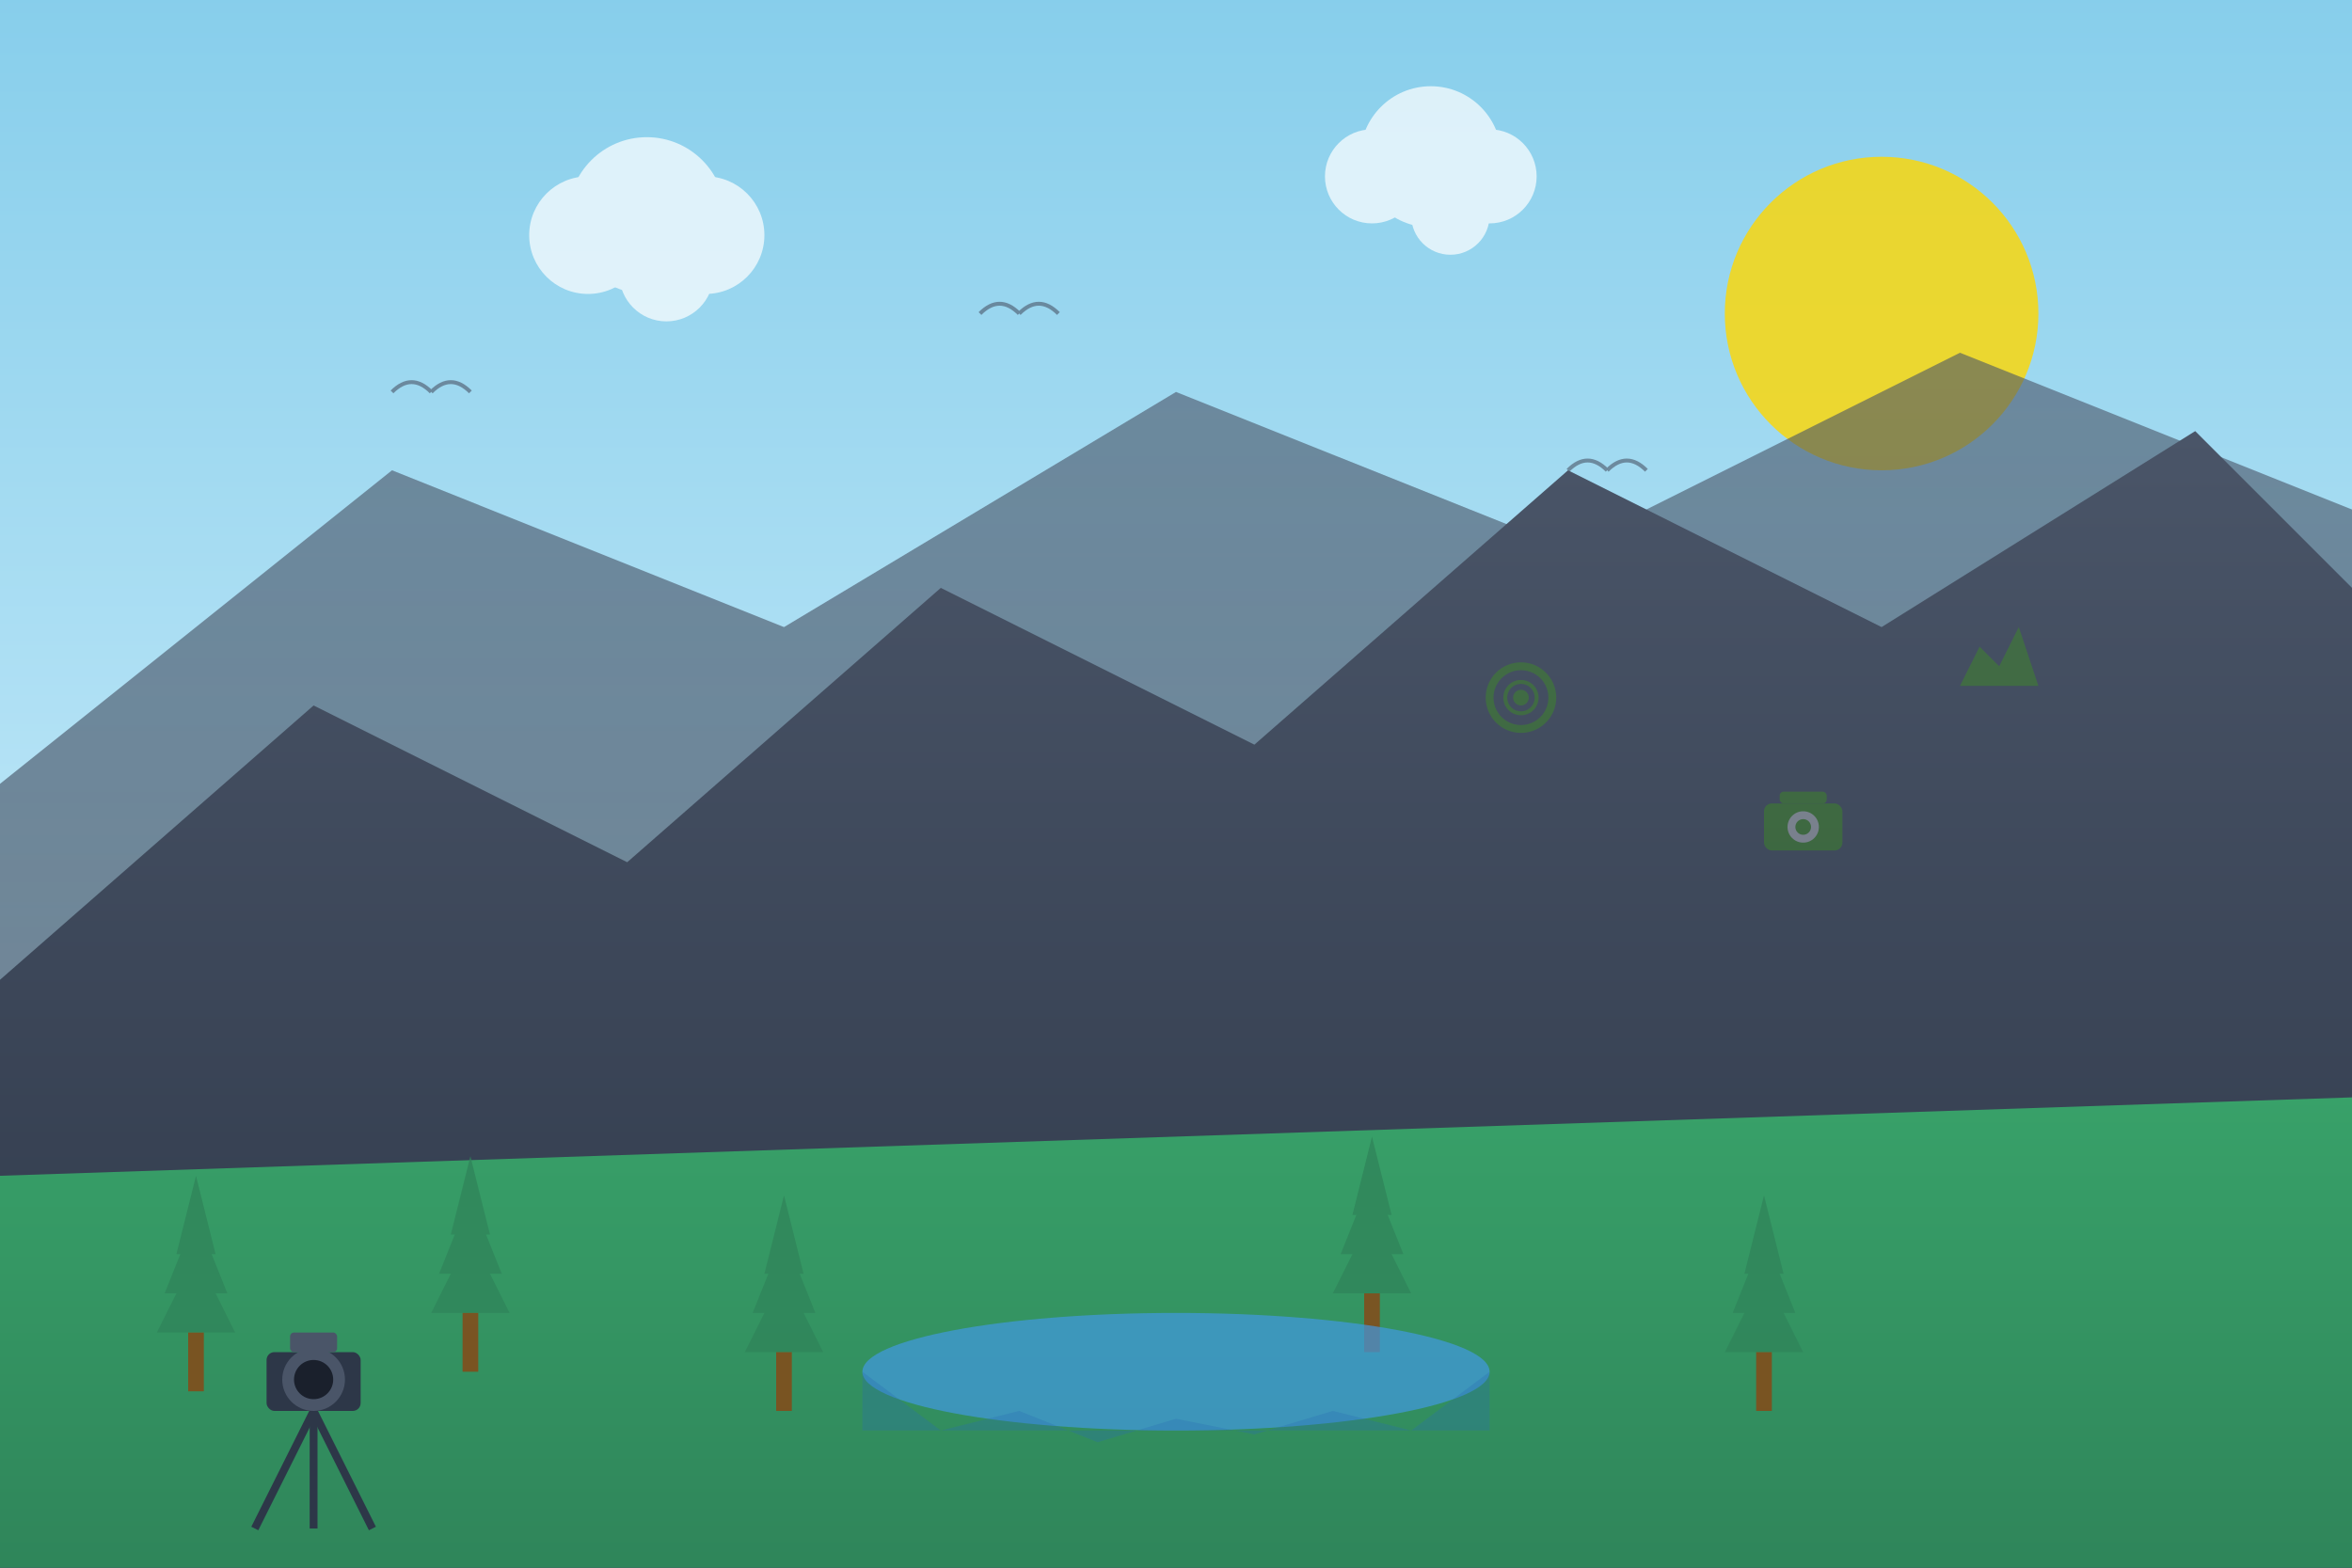 <svg width="600" height="400" viewBox="0 0 600 400" fill="none" xmlns="http://www.w3.org/2000/svg">
  <rect x="0" y="0" width="600" height="400" fill="#808080" stroke="none"/>
  <!-- Sky gradient -->
  <defs>
    <linearGradient id="skyGradient" x1="0%" y1="0%" x2="0%" y2="100%">
      <stop offset="0%" style="stop-color:#87CEEB;stop-opacity:1" />
      <stop offset="100%" style="stop-color:#E0F6FF;stop-opacity:1" />
    </linearGradient>
    <linearGradient id="mountainGradient" x1="0%" y1="0%" x2="0%" y2="100%">
      <stop offset="0%" style="stop-color:#4A5568;stop-opacity:1" />
      <stop offset="100%" style="stop-color:#2D3748;stop-opacity:1" />
    </linearGradient>
    <linearGradient id="forestGradient" x1="0%" y1="0%" x2="0%" y2="100%">
      <stop offset="0%" style="stop-color:#38A169;stop-opacity:1" />
      <stop offset="100%" style="stop-color:#2F855A;stop-opacity:1" />
    </linearGradient>
  </defs>
  
  <!-- Sky background -->
  <rect width="600" height="400" fill="url(#skyGradient)"/>
  
  <!-- Sun -->
  <circle cx="480" cy="80" r="40" fill="#FFD700" opacity="0.8"/>
  
  <!-- Mountain ranges (background) -->
  <path d="M0 200 L100 120 L200 160 L300 100 L400 140 L500 90 L600 130 L600 400 L0 400 Z" fill="url(#mountainGradient)" opacity="0.6"/>
  
  <!-- Mountain ranges (foreground) -->
  <path d="M0 250 L80 180 L160 220 L240 150 L320 190 L400 120 L480 160 L560 110 L600 150 L600 400 L0 400 Z" fill="url(#mountainGradient)"/>
  
  <!-- Forest line -->
  <path d="M0 300 L600 280 L600 400 L0 400 Z" fill="url(#forestGradient)"/>
  
  <!-- Trees silhouettes -->
  <g fill="#2F855A" opacity="0.8">
    <!-- Pine trees -->
    <polygon points="50,300 45,320 55,320"/>
    <polygon points="50,310 42,330 58,330"/>
    <polygon points="50,320 40,340 60,340"/>
    <rect x="48" y="340" width="4" height="15" fill="#8B4513"/>
    
    <polygon points="120,295 115,315 125,315"/>
    <polygon points="120,305 112,325 128,325"/>
    <polygon points="120,315 110,335 130,335"/>
    <rect x="118" y="335" width="4" height="15" fill="#8B4513"/>
    
    <polygon points="200,305 195,325 205,325"/>
    <polygon points="200,315 192,335 208,335"/>
    <polygon points="200,325 190,345 210,345"/>
    <rect x="198" y="345" width="4" height="15" fill="#8B4513"/>
    
    <polygon points="350,290 345,310 355,310"/>
    <polygon points="350,300 342,320 358,320"/>
    <polygon points="350,310 340,330 360,330"/>
    <rect x="348" y="330" width="4" height="15" fill="#8B4513"/>
    
    <polygon points="450,305 445,325 455,325"/>
    <polygon points="450,315 442,335 458,335"/>
    <polygon points="450,325 440,345 460,345"/>
    <rect x="448" y="345" width="4" height="15" fill="#8B4513"/>
  </g>
  
  <!-- Camera in foreground (photographer's equipment) -->
  <g transform="translate(80, 320)">
    <!-- Tripod legs -->
    <line x1="0" y1="40" x2="-15" y2="70" stroke="#2D3748" stroke-width="2"/>
    <line x1="0" y1="40" x2="15" y2="70" stroke="#2D3748" stroke-width="2"/>
    <line x1="0" y1="40" x2="0" y2="70" stroke="#2D3748" stroke-width="2"/>
    
    <!-- Camera body -->
    <rect x="-12" y="25" width="24" height="15" rx="2" fill="#2D3748"/>
    
    <!-- Lens -->
    <circle cx="0" cy="32" r="8" fill="#4A5568"/>
    <circle cx="0" cy="32" r="5" fill="#1A202C"/>
    
    <!-- Viewfinder -->
    <rect x="-6" y="20" width="12" height="5" rx="1" fill="#4A5568"/>
  </g>
  
  <!-- Lake in the valley -->
  <ellipse cx="300" cy="350" rx="80" ry="15" fill="#4299E1" opacity="0.7"/>
  
  <!-- Mountain reflections in lake -->
  <path d="M220 350 L240 365 L260 360 L280 368 L300 362 L320 366 L340 360 L360 365 L380 350 L380 365 L220 365 Z" fill="#2B6CB0" opacity="0.3"/>
  
  <!-- Clouds -->
  <g fill="white" opacity="0.7">
    <circle cx="150" cy="60" r="15"/>
    <circle cx="165" cy="55" r="20"/>
    <circle cx="180" cy="60" r="15"/>
    <circle cx="170" cy="70" r="12"/>
    
    <circle cx="350" cy="45" r="12"/>
    <circle cx="365" cy="40" r="18"/>
    <circle cx="380" cy="45" r="12"/>
    <circle cx="370" cy="55" r="10"/>
  </g>
  
  <!-- Photography equipment icons floating -->
  <g opacity="0.3">
    <!-- Camera icon -->
    <g transform="translate(450, 200)">
      <rect x="0" y="5" width="20" height="12" rx="2" fill="#38b000"/>
      <circle cx="10" cy="11" r="4" fill="white"/>
      <circle cx="10" cy="11" r="2" fill="#38b000"/>
      <rect x="4" y="2" width="12" height="3" rx="1" fill="#38b000"/>
    </g>
    
    <!-- Lens icon -->
    <g transform="translate(380, 170)">
      <circle cx="8" cy="8" r="8" fill="none" stroke="#38b000" stroke-width="2"/>
      <circle cx="8" cy="8" r="4" fill="none" stroke="#38b000" stroke-width="1"/>
      <circle cx="8" cy="8" r="2" fill="#38b000"/>
    </g>
    
    <!-- Mountain icon -->
    <g transform="translate(500, 160)">
      <path d="M0 15 L5 5 L10 10 L15 0 L20 15 Z" fill="#38b000"/>
    </g>
  </g>
  
  <!-- Birds in the sky -->
  <g stroke="#4A5568" stroke-width="1" fill="none" opacity="0.6">
    <path d="M100 100 Q105 95 110 100"/>
    <path d="M110 100 Q115 95 120 100"/>
    
    <path d="M250 80 Q255 75 260 80"/>
    <path d="M260 80 Q265 75 270 80"/>
    
    <path d="M400 120 Q405 115 410 120"/>
    <path d="M410 120 Q415 115 420 120"/>
  </g>
</svg>
